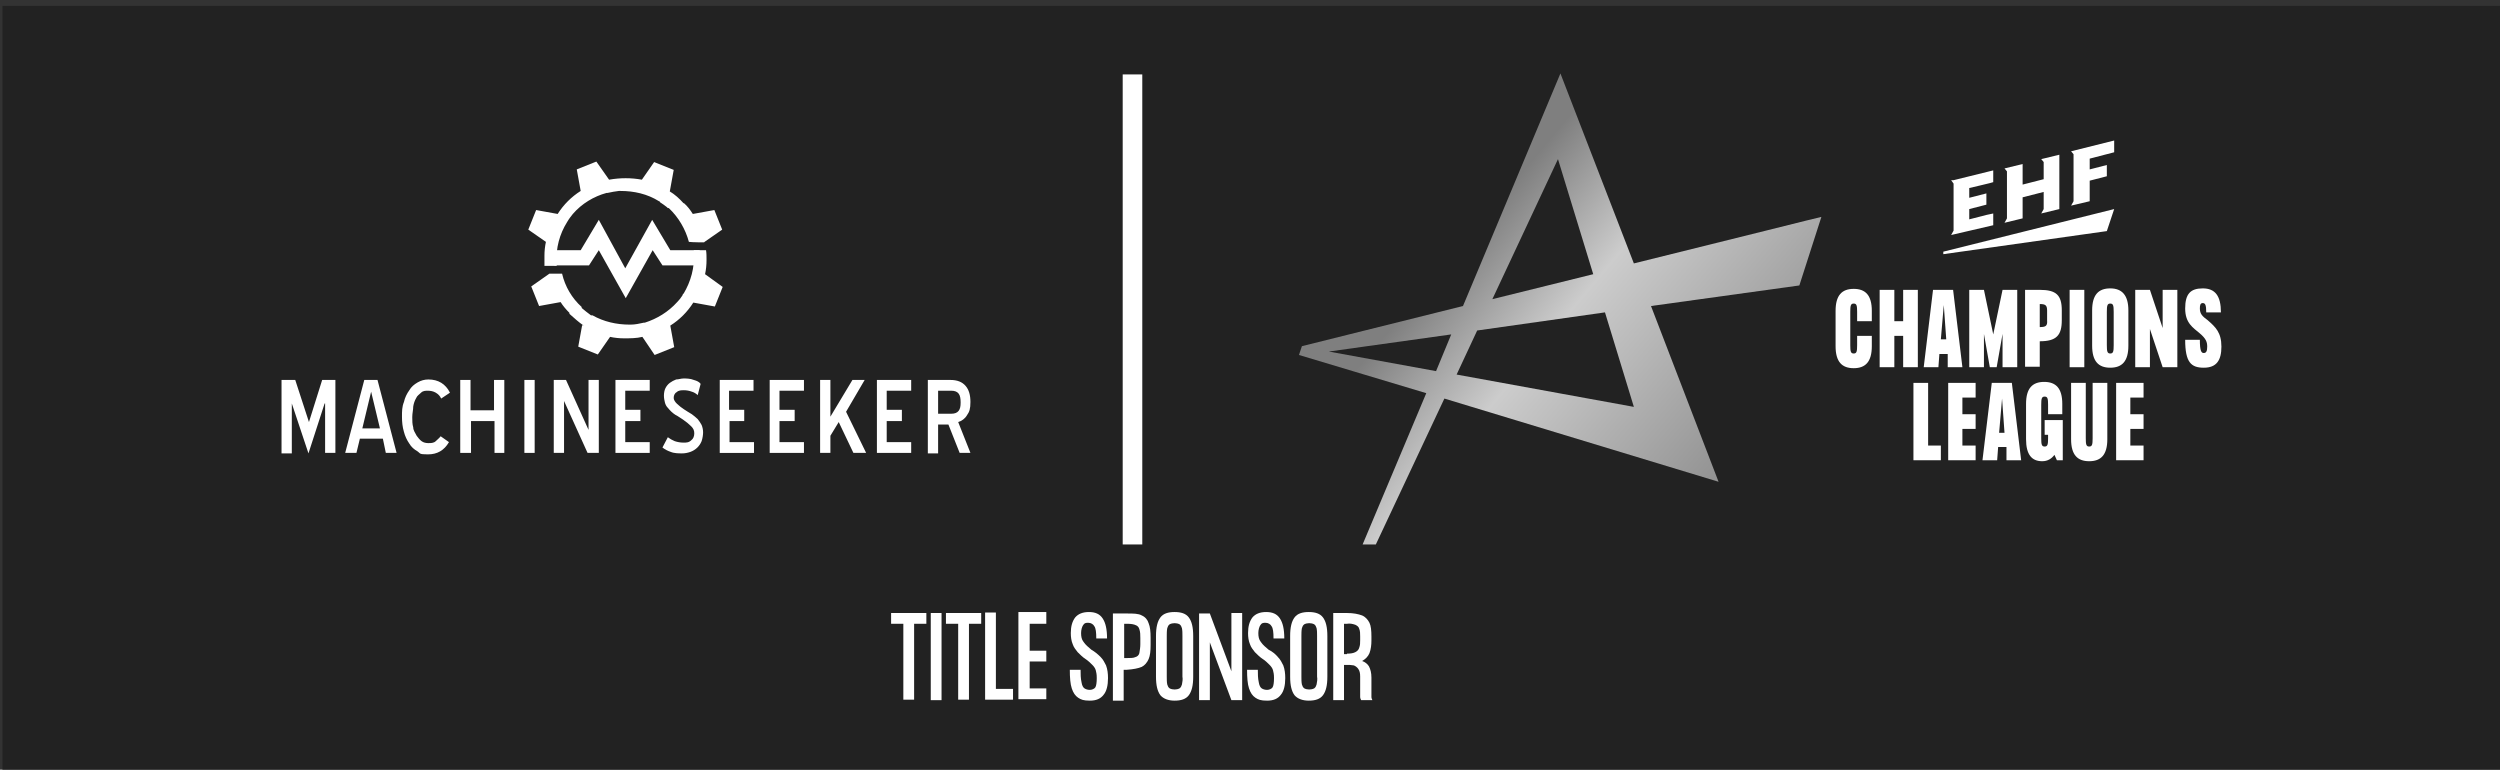 <?xml version="1.0" encoding="UTF-8"?>
<svg id="Layer_2" data-name="Layer 2" xmlns="http://www.w3.org/2000/svg" width="510.6" height="157.2" version="1.1" xmlns:xlink="http://www.w3.org/1999/xlink" viewBox="0 0 510.6 157.2">
  <rect x="0" y="0" width="510.6" height="157.2" fill="#333333" stroke="none"/>
  <defs>
    <style>
      .cls-1 {
        fill: none;
        stroke: #fff;
        stroke-width: 4px;
      }

      .cls-2 {
        fill: url(#Unbenannter_Verlauf_3);
      }

      .cls-2, .cls-3, .cls-4 {
        stroke-width: 0px;
      }

      .cls-3 {
        fill: #222;
      }

      .cls-4 {
        fill: #fff;
      }
    </style>
    <linearGradient id="Unbenannter_Verlauf_3" data-name="Unbenannter Verlauf 3" x1="361.6" y1="646.3" x2="295.8" y2="701.5" gradientTransform="translate(0 754.6) scale(1 -1)" gradientUnits="userSpaceOnUse">
      <stop offset="0" stop-color="#7f7f7f"/>
      <stop offset=".7" stop-color="#ccc"/>
      <stop offset="1" stop-color="#7f7f7f"/>
    </linearGradient>
  </defs>
  <rect class="cls-3" x=".5" y="1.2" width="510.5" height="156.8"/>
  <line class="cls-1" x1="231.3" y1="111.2" x2="231.3" y2="15.2"/>
  <path class="cls-4" d="M379.3,63.7c0-1.3-.1-1.7-.7-1.7s-.7.4-.7,1.7v6.8c0,1.3.1,1.7.7,1.7s.7-.4.7-1.7v-1.9h3v2.1c0,3.2-1.3,4.5-3.7,4.5s-3.7-1.3-3.7-4.5v-7.2c0-3.2,1.3-4.5,3.7-4.5s3.7,1.3,3.7,4.5v2.1h-3v-1.9Z"/>
  <path class="cls-4" d="M391.7,59.2v15.8h-3v-6.4h-1.8v6.4h-3v-15.8h3v6.4h1.8v-6.4s3,0,3,0Z"/>
  <path class="cls-4" d="M397.7,72.3h-1.6l-.2,2.7h-3l1.9-15.8h4.1l1.9,15.8h-3v-2.7ZM397.5,69.3l-.5-7-.6,7h1.1Z"/>
  <path class="cls-4" d="M412,59.2v15.8h-3v-6.8l-1.2,6.8h-1.4l-1.2-6.8v6.8h-3v-15.8h3l1.9,9.1,1.9-9.1s3,0,3,0Z"/>
  <path class="cls-4" d="M421.1,63.4v2c0,3.1-1.1,4.3-4.5,4.3v5.2h-3v-15.7h3c3.4,0,4.5,1.1,4.5,4.2ZM418.1,65.4v-2c0-1.1-.4-1.3-1.5-1.3v4.7c1.2,0,1.6-.2,1.5-1.4h0Z"/>
  <path class="cls-4" d="M425.7,59.2v15.8h-3v-15.8h3Z"/>
  <path class="cls-4" d="M434.7,63.4v7.2c0,3.2-1.3,4.5-3.7,4.5s-3.7-1.3-3.7-4.5v-7.2c0-3.2,1.3-4.5,3.7-4.5,2.4,0,3.7,1.4,3.7,4.5ZM431.7,63.7c0-1.3-.1-1.7-.7-1.7s-.7.4-.7,1.7v6.8c0,1.3.1,1.7.7,1.7s.7-.4.7-1.7v-6.8Z"/>
  <path class="cls-4" d="M444.7,59.2v15.8h-3l-2.6-7.8v7.8h-3v-15.8h3l2.6,7.8v-7.8h3Z"/>
  <path class="cls-4" d="M453.7,70.8c0,2.8-1,4.3-3.6,4.3s-3.8-1.1-3.8-5.7h3c0,2.3.3,2.7.8,2.7s.7-.4.7-1.3-.2-1.6-1.5-2.7c-1.4-1.2-3-2.1-3-5.1s1.1-4.1,3.6-4.1,3.7,1.5,3.7,4.9h-3c0-1.5-.2-1.9-.7-1.9s-.6.4-.6,1.1c0,1.1.5,1.6,1.6,2.4,1.6,1.4,2.8,2.5,2.8,5.4Z"/>
  <path class="cls-4" d="M396.4,91v3h-5.6v-15.8h3v12.8h2.6Z"/>
  <path class="cls-4" d="M400.8,81.1v3.5h2.7v3h-2.7v3.4h2.7v3h-5.6v-15.8h5.6v3h-2.7Z"/>
  <path class="cls-4" d="M409.7,91.3h-1.6l-.2,2.7h-3l1.9-15.8h4.1l1.9,15.8h-3v-2.7ZM409.4,88.4l-.5-7-.6,7h1.1Z"/>
  <path class="cls-4" d="M418.3,84.6v-1.9c0-1.3-.1-1.7-.7-1.7s-.7.4-.7,1.7v6.8c0,1.3.1,1.7.7,1.7s.7-.4.7-1.7v-.7h-.7v-3h3.7v8.2h-1.2l-.5-1.1c-.6.8-1.4,1.3-2.5,1.3-2.1,0-3.3-1.3-3.3-4.5v-7.2c0-3.2,1.3-4.5,3.7-4.5s3.7,1.3,3.7,4.5v2.1h-2.9Z"/>
  <path class="cls-4" d="M430.4,89.7c0,3.2-1.3,4.5-3.7,4.5s-3.7-1.3-3.7-4.5v-11.5h3v11.3c0,1.3.1,1.7.7,1.7s.7-.4.7-1.7v-11.3h3v11.5Z"/>
  <path class="cls-4" d="M435.1,81.1v3.5h2.7v3h-2.7v3.4h2.7v3h-5.6v-15.8h5.6v3h-2.7Z"/>
  <path class="cls-4" d="M407.1,46v-2.4l-1.4.3-3.5.9v-2.1l3.5-.9v-2.3l-3.5.9v-2c.1,0,4.2-1,4.2-1l.7-.2v-2.4l-8.1,2h-.5c0,0,.5.7.5.7v9.6l-.5.9,8.6-2ZM417.4,42.7v-3.5l-4.3,1.1v4.3l-3.7.9.5-.9v-9.6l-.5-.6,3.7-.9v4.2l4.3-1.1v-3.5l-.5-.6,3.7-.9v11.1l-3.7.9.5-.9ZM423,42l.5-.9v-9.6l-.5-.6,8.8-2.2v2.4l-5,1.3v2.2l3.5-.9v2.3l-3.5.9v4.2l-3.8.9ZM397,51.9l33.3-4.7,1.5-4.5-34.9,8.7v.5Z"/>
  <path class="cls-2" d="M372,44.3c-.2,0-17.6,4.4-38.3,9.5l-15-38.8-19.9,47.5-32.9,8.2-.6,1.8,26,7.8-13,30.9h2.7l14-29.8,56,17-13.8-35.9,30.3-4.2,4.5-14ZM318.2,32.5l7.2,23.5-20.6,5.1,13.4-28.6ZM271.4,71.8l25-3.5-3.1,7.5-21.9-4ZM333.7,83.1l-36.2-6.6,4.2-9,26.1-3.7,5.9,19.3Z"/>
  <path class="cls-4" d="M189.2,125.2v2.2h-2.5v15.5h-2.2v-15.5h-2.5v-2.2h7.2Z"/>
  <path class="cls-4" d="M192.3,125.2v17.8h-2.2v-17.8h2.2Z"/>
  <path class="cls-4" d="M200.4,125.2v2.2h-2.5v15.5h-2.2v-15.5h-2.5v-2.2h7.2Z"/>
  <path class="cls-4" d="M203.5,140.7h3.4v2.2h-5.7v-17.8h2.2v15.6h.1Z"/>
  <path class="cls-4" d="M213.7,127.4h-3.4v5.5h3.4v2.2h-3.4v5.5h3.4v2.2h-5.7v-17.8h5.7v2.4Z"/>
  <path class="cls-4" d="M224.8,134.2c.5.5.8,1.1,1.1,1.7.3.8.4,1.7.4,2.6,0,1.5-.3,2.7-.9,3.4-.6.8-1.5,1.2-2.8,1.2s-1.8-.2-2.4-.6c-.6-.4-1-1-1.3-1.9s-.4-2.2-.4-3.8h2.2c0,.9,0,1.7.2,2.6.1.6.3,1,.6,1.2s.7.3,1.1.3.9-.2,1.1-.5c.2-.3.3-1,.3-1.9s-.1-1.1-.2-1.6c-.1-.4-.4-.8-.7-1.1s-.9-.9-1.4-1.2c-.6-.4-1.1-.9-1.6-1.4-.4-.5-.8-1-1-1.6-.3-.7-.4-1.5-.4-2.3,0-1.4.3-2.4.9-3.2.6-.7,1.5-1.1,2.8-1.1s2.2.4,2.8,1.3.9,2.2.9,4.1h-2.2c0-1.3-.1-2.1-.4-2.5-.2-.4-.7-.7-1.2-.7s-.8,0-1.1.5c-.2.3-.4.9-.4,1.6s.1,1.3.5,1.8c.4.6,1,1.1,1.6,1.6.7.4,1.3.9,1.9,1.5Z"/>
  <path class="cls-4" d="M233.2,125.7c.7.3,1.2.9,1.4,1.6.3.7.4,1.7.4,3v1.4c0,1.3-.1,2.2-.4,2.9-.3.7-.8,1.3-1.4,1.6-.7.3-1.7.5-3.1.6h-.6v6.3h-2.2v-17.8h2.8c1.4,0,2.4,0,3.1.4ZM231.9,134.2c.4-.1.7-.4.8-.8.1-.6.2-1.2.2-1.8v-1.3c0-.6,0-1.2-.2-1.8-.1-.4-.4-.7-.7-.8-.4-.2-1-.3-1.8-.3h-.6v7h.6c.7,0,1.3,0,1.7-.2Z"/>
  <path class="cls-4" d="M242.8,126.1c.6.8.9,2,.9,3.8v8.3c0,1.8-.3,3-.9,3.8s-1.6,1.1-2.9,1.1-2.3-.4-2.9-1.1c-.6-.8-.9-2-.9-3.8v-8.3c0-1.8.3-3,.9-3.8.6-.8,1.6-1.1,2.9-1.1s2.3.3,2.9,1.1ZM241.5,129.9c0-.6,0-1.1-.1-1.6-.1-.3-.2-.6-.5-.8-.6-.3-1.4-.3-2,0-.3.2-.4.5-.5.8-.1.5-.1,1.1-.1,1.6v8.3c0,.6,0,1.1.1,1.6.1.3.2.6.5.8.6.3,1.4.3,2,0,.3-.2.4-.5.5-.8.1-.5.2-1.1.1-1.6v-8.3Z"/>
  <path class="cls-4" d="M251.5,125.2h2.2v17.8h-2.2l-4.4-11.8v11.8h-2.2v-17.7h2.2l4.4,11.8v-11.9Z"/>
  <path class="cls-4" d="M261,134.2c.5.5.8,1.1,1.1,1.7.3.8.4,1.7.4,2.6,0,1.5-.3,2.7-.9,3.4-.6.8-1.5,1.2-2.8,1.2s-1.8-.2-2.4-.6c-.6-.4-1-1-1.3-1.9s-.4-2.2-.4-3.8h2.2c0,.9,0,1.7.2,2.6.1.6.3,1,.6,1.2.3.2.7.3,1.1.3s.9-.2,1.1-.5.3-1,.3-1.9-.1-1.1-.2-1.6c-.1-.4-.4-.8-.7-1.1-.4-.4-.9-.9-1.4-1.2-.6-.4-1.1-.9-1.6-1.4-.4-.5-.8-1-1-1.6-.3-.7-.4-1.5-.4-2.3,0-1.4.3-2.4.9-3.2.6-.7,1.5-1.1,2.8-1.1s2.2.4,2.8,1.3c.6.9.9,2.2.9,4.1h-2.2c0-1.3-.1-2.1-.4-2.5-.2-.4-.7-.7-1.2-.7s-.8,0-1.1.5c-.2.3-.4.9-.4,1.6s.1,1.3.5,1.8c.4.6,1,1.1,1.6,1.6.8.4,1.4.9,1.9,1.5Z"/>
  <path class="cls-4" d="M270.2,126.1c.6.8.9,2,.9,3.8v8.3c0,1.8-.3,3-.9,3.8s-1.6,1.1-2.9,1.1-2.3-.4-2.9-1.1c-.6-.8-.9-2-.9-3.8v-8.3c0-1.8.3-3,.9-3.8s1.6-1.1,2.9-1.1c1.3,0,2.3.3,2.9,1.1ZM269,129.9c0-.6,0-1.1-.1-1.6-.1-.3-.2-.6-.5-.8-.6-.3-1.4-.3-2,0-.3.2-.4.5-.5.8-.1.5-.1,1.1-.1,1.6v8.3c0,.6,0,1.1.1,1.6.1.3.2.6.5.8.6.3,1.4.3,2,0,.3-.2.4-.5.5-.8.1-.5.2-1.1.1-1.6v-8.3Z"/>
  <path class="cls-4" d="M280.1,142.4c0,.2.1.4.2.6h-2.3c-.1-.2-.2-.4-.2-.6v-4.2c0-.7-.1-1.2-.4-1.6-.2-.3-.6-.6-.9-.7-.5-.1-1-.1-1.4-.1h-.6v7.2h-2.2v-17.8h2.8c1.3,0,2.3.2,3.1.5.7.3,1.2.9,1.5,1.5s.4,1.6.4,2.8v.8c0,.9-.1,1.8-.4,2.6-.3.7-.8,1.2-1.5,1.6.6.2,1.1.6,1.4,1.1.3.6.5,1.3.5,2.3v2.9c0,.4,0,.7,0,1.1ZM275.1,133.5c.8,0,1.3-.1,1.7-.3.4-.2.7-.5.8-.9.2-.5.2-1,.2-1.6v-.7c0-.6,0-1.1-.2-1.6-.1-.4-.4-.6-.8-.8-.6-.2-1.1-.3-1.7-.2h-.6v6.2h.6Z"/>
  <g>
    <path id="path4247" class="cls-4" d="M113.6,51.1h5l3.7-6.2,5.4,9.9,5.5-9.9,3.7,6.2h6v3.1c.1,0-7.6,0-7.6,0l-2-3.1-5.5,9.8-5.5-9.8-2,3.1h-7.1"/>
    <path id="path4249" class="cls-4" d="M118.9,66.4l-.8,4.4,2,.8,2,.8,2.5-3.6c.9.2,1.9.3,2.8.3,1.3,0,2.6,0,3.8-.3l2.5,3.7,2-.8,2-.8-.8-4.4c1.9-1.2,3.5-2.8,4.7-4.7l4.4.8.8-2,.8-2-3.6-2.6c.2-.9.3-1.9.3-2.9h0c0-.7,0-1.4-.1-2h-2.5v.4h0v.2c.2,2.9-.6,5.8-2.1,8.3h-.1c0,0-.1.3-.1.3h0c-.3.5-.7,1-1.1,1.4-1.8,2-4.1,3.4-6.6,4.2h-.2c-.9.2-1.8.4-2.7.4h-.2c-2.7,0-5.3-.6-7.6-1.9h-.3c-.7-.5-1.3-1-1.9-1.5h0c0,0,0-.2,0-.2-2-1.8-3.4-4.2-4-6.8h0c-.2,0-2.6,0-2.6,0l-3.7,2.6.8,2,.8,2,4.4-.8c.5.8,1.1,1.5,1.8,2.2v.2h0c1,.9,1.9,1.7,2.9,2.4h0ZM143.9,49.4l3.6-2.5-.8-2-.8-2-4.4.8c-.5-.8-1.1-1.6-1.8-2.2h-.1c-.9-1-1.8-1.8-2.8-2.4l.8-4.4-2-.8-2-.8-2.5,3.6c-2.2-.4-4.4-.4-6.7,0l-2.6-3.7-2,.8-2,.8.8,4.4c-1.9,1.2-3.5,2.8-4.7,4.7l-4.4-.8-.8,2-.8,2,3.6,2.5c-.2.9-.3,1.9-.3,2.8v.2h0c0,.6,0,1.3,0,1.9h2.5c0-.2,0-.4,0-.7-.2-2.9.6-5.8,2.1-8.2,0,0,0,0,0,0h0c.4-.7.8-1.2,1.2-1.7,1.8-2.1,4.3-3.6,6.9-4.3h.2c.8-.2,1.6-.3,2.3-.4h.3c2.8,0,5.5.6,7.9,2.1h.1c0,0,.1.2.1.2.5.3,1,.7,1.4,1h0l.2.2h.2c2,1.9,3.4,4.3,4.1,6.9h0c.7.1,3.1.1,3.1.1"/>
    <path class="cls-4" d="M66.3,82.4l-3.3,10.2h0l-3.4-10.2v10.2h-2.1v-15h2.8l2.8,8.6,2.7-8.6h2.7v14.9h-2.1v-10.1h0Z"/>
    <path class="cls-4" d="M78.2,89.6h-4.7l-.7,2.9h-2.3l3.9-14.9h2.7l3.9,14.9h-2.2l-.6-2.9ZM74,87.5h3.6l-1.8-7.5-1.8,7.5Z"/>
    <path class="cls-4" d="M90.1,81.4c-.2-.5-.6-.9-1.1-1.2-.5-.3-1.1-.4-1.6-.4s-1,0-1.4.4-.8.6-1,1.1c-.3.5-.5,1.1-.6,1.7,0,.7-.2,1.4-.2,2.2s0,1.4.2,2.1c0,.6.4,1.1.7,1.7.3.4.6.8,1,1.1.4.3.9.4,1.4.4s1.1,0,1.5-.4.7-.6,1-1l1.7,1.2c-1,1.7-2.4,2.5-4.3,2.5s-1.5-.2-2.1-.6c-.7-.4-1.3-.9-1.7-1.6-.5-.7-.9-1.6-1.1-2.4-.3-1-.4-2-.4-3.1s0-2,.4-3c.2-.9.6-1.7,1.1-2.4.4-.7,1-1.2,1.7-1.6s1.4-.6,2.2-.6c2,0,3.5.9,4.4,2.7l-1.8,1.2Z"/>
    <path class="cls-4" d="M101,86h-4.8v6.5h-2.2v-14.9h2.1v6.2h4.8v-6.2h2.1v14.9h-2v-6.5Z"/>
    <path class="cls-4" d="M107.1,77.6h2.1v14.9h-2.1v-14.9Z"/>
    <path class="cls-4" d="M115.2,81.9v10.6h-2.1v-14.9h2.5l4.6,10.2v-10.2h2.1v14.9h-2.3l-4.8-10.6Z"/>
    <path class="cls-4" d="M125.7,77.6h7v2.2h-5v3.9h3.1v2.3h-3.1v4.3h5v2.2h-7v-14.9h0Z"/>
    <path class="cls-4" d="M136.4,89.3c.4.3.9.6,1.4.8.6.2,1.2.3,1.8.3s1.1,0,1.6-.5c.4-.3.6-.8.6-1.4s-.2-1-.6-1.4c-.5-.5-1.1-1-1.7-1.4-.5-.3-1-.7-1.6-1-.6-.4-1-.8-1.5-1.4-.3-.3-.5-.7-.6-1.1s-.2-.9-.2-1.4.1-1.1.3-1.5.5-.8.9-1.1c.4-.3.8-.5,1.3-.7.5,0,1-.2,1.5-.2s1.4,0,2.1.3c.7.2,1.1.4,1.4.8l-.6,2.3c-.3-.3-.8-.6-1.2-.7-.5-.2-1.1-.3-1.6-.3s-1.1,0-1.5.4c-.4.2-.6.7-.6,1.1s.1.5.2.7.3.4.5.6.5.4.7.6l.7.5c.6.4,1.1.7,1.6,1,.4.3.9.7,1.2,1,.3.4.6.8.8,1.2.2.5.3,1,.3,1.5s-.1,1.2-.3,1.8c-.4,1-1.2,1.8-2.3,2.2-.6.2-1.1.3-1.7.3s-1.6,0-2.3-.3c-.6-.2-1.2-.5-1.7-.9l1.1-2.1Z"/>
    <path class="cls-4" d="M146.9,77.6h7v2.2h-5v3.9h3.1v2.3h-3v4.3h5v2.2h-7v-14.9h-.1Z"/>
    <path class="cls-4" d="M157.2,77.6h7v2.2h-5v3.9h3.1v2.3h-3.1v4.3h5v2.2h-7v-14.9Z"/>
    <path class="cls-4" d="M171.3,86.2l-1.7,2.8v3.5h-2.1v-14.9h2.1v7.5l4.5-7.5h2.5l-3.8,6.5,4.1,8.4h-2.6l-3-6.3Z"/>
    <path class="cls-4" d="M179.1,77.6h7v2.2h-5v3.9h3.1v2.3h-3.1v4.3h5v2.2h-7v-14.9Z"/>
    <path class="cls-4" d="M193.7,86.7h-2.1v5.9h-2.1v-15h4.6c1.4,0,2.4.4,3.1,1.2s1,1.9,1,3.3-.2,2-.7,2.7c-.4.7-1.1,1.2-1.8,1.4l2.5,6.3h-2.2l-2.3-5.8ZM191.6,79.9v4.6h2.7c.7,0,1.2-.2,1.5-.6s.4-.9.4-1.7-.1-1.4-.4-1.8c-.3-.4-.8-.6-1.5-.6h-2.7Z"/>
  </g>
</svg>